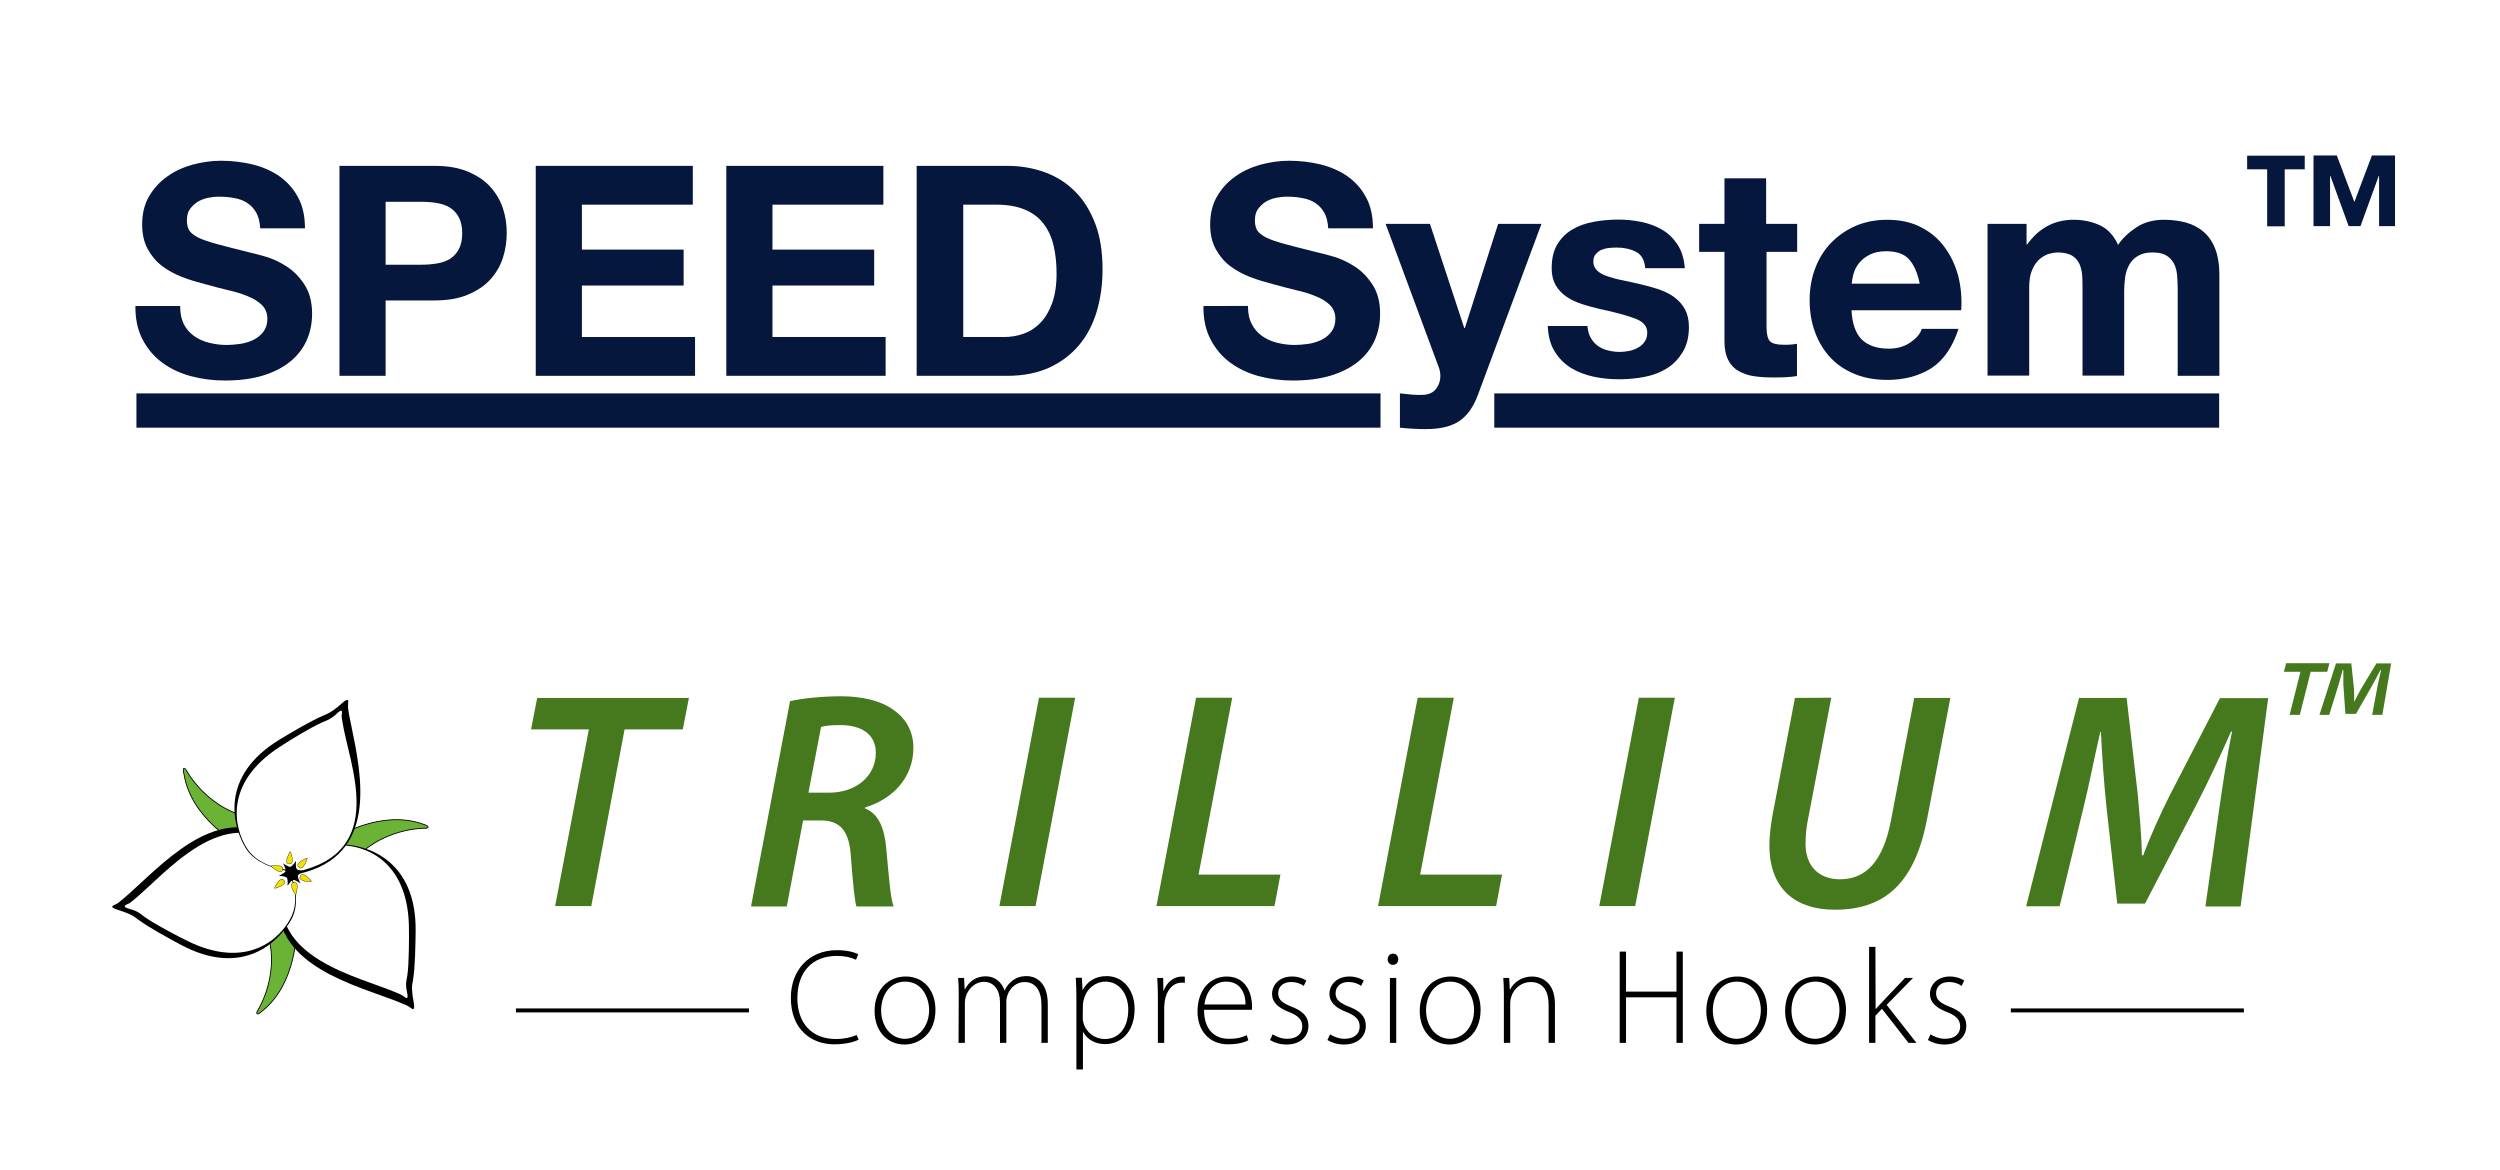 <?xml version="1.0" encoding="UTF-8"?> <svg xmlns="http://www.w3.org/2000/svg" xmlns:xlink="http://www.w3.org/1999/xlink" version="1.1" id="Layer_1" x="0px" y="0px" viewBox="0 0 1224 573" style="enable-background:new 0 0 1224 573;" xml:space="preserve"> <style type="text/css"> .st0{fill:#05173C;} .st1{fill:none;stroke:#05173C;stroke-width:16.783;} .st2{fill:none;stroke:#05173C;stroke-width:16.773;} .st3{fill:none;stroke:#000000;stroke-width:1.942;stroke-miterlimit:10;} .st4{fill:#46791D;} .st5{fill:#6AB335;stroke:#000000;stroke-width:0.42;stroke-miterlimit:10;} .st6{fill:#FFFFFF;} .st7{fill:#F3E100;stroke:#000000;stroke-width:0.167;stroke-miterlimit:10;} </style> <g> <path class="st0" d="M90,158.7c1.2,2.4,2.9,4.3,5,5.8s4.5,2.6,7.3,3.3s5.7,1.1,8.6,1.1c2,0,4.2-0.2,6.5-0.5s4.5-1,6.5-1.9 c2-1,3.7-2.3,5-4c1.3-1.7,2-3.8,2-6.4c0-2.8-0.9-5-2.7-6.8c-1.8-1.7-4.1-3.2-7-4.3c-2.9-1.2-6.1-2.2-9.8-3 c-3.6-0.9-7.3-1.8-11.1-2.9c-3.8-1-7.6-2.1-11.2-3.5c-3.6-1.4-6.9-3.2-9.8-5.4s-5.2-5-7-8.3s-2.7-7.3-2.7-12 c0-5.3,1.1-9.9,3.4-13.8s5.2-7.1,8.9-9.7c3.6-2.6,7.8-4.5,12.4-5.8c4.6-1.2,9.2-1.9,13.8-1.9c5.4,0,10.5,0.6,15.5,1.8 c4.9,1.2,9.3,3.1,13.2,5.8c3.8,2.7,6.9,6.1,9.1,10.3c2.3,4.2,3.4,9.2,3.4,15.2h-21.9c-0.2-3.1-0.8-5.6-1.9-7.6s-2.6-3.6-4.4-4.8 c-1.8-1.2-3.9-2-6.3-2.4c-2.4-0.5-4.9-0.7-7.7-0.7c-1.8,0-3.6,0.2-5.5,0.6c-1.8,0.4-3.5,1.1-5,2c-1.5,1-2.7,2.2-3.7,3.6 s-1.4,3.3-1.4,5.5c0,2,0.4,3.6,1.2,4.9c0.8,1.2,2.3,2.4,4.5,3.5c2.3,1.1,5.4,2.1,9.4,3.2s9.2,2.4,15.6,4c1.9,0.4,4.6,1.1,8,2.1 c3.4,1,6.8,2.6,10.2,4.8c3.4,2.2,6.3,5.2,8.7,8.9c2.4,3.7,3.7,8.4,3.7,14.2c0,4.7-0.9,9.1-2.7,13.1s-4.5,7.5-8.1,10.4 s-8.1,5.2-13.4,6.8c-5.3,1.6-11.5,2.4-18.5,2.4c-5.7,0-11.2-0.7-16.5-2.1c-5.3-1.4-10-3.6-14.1-6.6s-7.3-6.8-9.7-11.4 c-2.4-4.6-3.6-10.1-3.5-16.4h21.9C88.2,153.4,88.8,156.3,90,158.7z"></path> <path class="st0" d="M212.6,81.2c6.4,0,11.9,0.9,16.4,2.8s8.2,4.3,11,7.4s4.9,6.6,6.2,10.5s1.9,8,1.9,12.2c0,4.1-0.6,8.2-1.9,12.2 c-1.3,4-3.4,7.5-6.2,10.6c-2.8,3.1-6.5,5.5-11,7.4s-10,2.8-16.4,2.8h-23.8V184h-22.6V81.2H212.6z M206.4,129.6 c2.6,0,5.1-0.2,7.5-0.6c2.4-0.4,4.5-1.1,6.3-2.2s3.3-2.7,4.4-4.7c1.1-2,1.7-4.7,1.7-7.9c0-3.3-0.6-5.9-1.7-7.9 c-1.1-2-2.6-3.6-4.4-4.7c-1.8-1.1-3.9-1.8-6.3-2.2c-2.4-0.4-4.9-0.6-7.5-0.6h-17.6v30.8H206.4z"></path> <path class="st0" d="M339.2,81.2v19h-54.3v22h49.8v17.6h-49.8V165h55.4v19h-78V81.2H339.2z"></path> <path class="st0" d="M432.5,81.2v19h-54.3v22H428v17.6h-49.8V165h55.4v19h-78V81.2H432.5z"></path> <path class="st0" d="M493.2,81.2c6.6,0,12.8,1.1,18.5,3.2s10.7,5.3,14.8,9.5c4.2,4.2,7.4,9.5,9.8,15.8c2.4,6.3,3.5,13.8,3.5,22.3 c0,7.5-1,14.4-2.9,20.7s-4.8,11.8-8.7,16.4c-3.9,4.6-8.7,8.2-14.5,10.9c-5.8,2.6-12.6,4-20.5,4h-44.4V81.2H493.2z M491.6,165 c3.3,0,6.4-0.5,9.5-1.6s5.8-2.8,8.2-5.3c2.4-2.4,4.3-5.6,5.8-9.6c1.4-3.9,2.2-8.7,2.2-14.4c0-5.2-0.5-9.9-1.5-14 c-1-4.2-2.7-7.8-5-10.7c-2.3-3-5.4-5.3-9.1-6.8c-3.8-1.6-8.5-2.4-14-2.4h-16.1V165L491.6,165L491.6,165z"></path> <path class="st0" d="M612.9,158.7c1.2,2.4,2.9,4.3,5,5.8s4.5,2.6,7.3,3.3s5.7,1.1,8.6,1.1c2,0,4.2-0.2,6.5-0.5s4.5-1,6.5-1.9 c2-1,3.7-2.3,5-4s2-3.8,2-6.4c0-2.8-0.9-5-2.7-6.8c-1.8-1.7-4.1-3.2-7-4.3c-2.9-1.2-6.1-2.2-9.8-3c-3.6-0.9-7.3-1.8-11.1-2.9 c-3.8-1-7.6-2.1-11.2-3.5c-3.6-1.4-6.9-3.2-9.8-5.4c-2.9-2.2-5.2-5-7-8.3s-2.7-7.3-2.7-12c0-5.3,1.1-9.9,3.4-13.8 c2.3-3.9,5.2-7.1,8.9-9.7c3.6-2.6,7.8-4.5,12.4-5.8c4.6-1.2,9.2-1.9,13.8-1.9c5.4,0,10.5,0.6,15.5,1.8c4.9,1.2,9.3,3.1,13.2,5.8 c3.8,2.7,6.9,6.1,9.1,10.3c2.3,4.2,3.4,9.2,3.4,15.2h-21.9c-0.2-3.1-0.8-5.6-1.9-7.6c-1.1-2-2.6-3.6-4.4-4.8 c-1.8-1.2-3.9-2-6.3-2.4c-2.4-0.5-4.9-0.7-7.7-0.7c-1.8,0-3.6,0.2-5.5,0.6c-1.8,0.4-3.5,1.1-5,2c-1.5,1-2.7,2.2-3.7,3.6 s-1.4,3.3-1.4,5.5c0,2,0.4,3.6,1.2,4.9c0.8,1.2,2.3,2.4,4.5,3.5c2.3,1.1,5.4,2.1,9.4,3.2s9.2,2.4,15.6,4c1.9,0.4,4.6,1.1,8,2.1 s6.8,2.6,10.2,4.8c3.4,2.2,6.3,5.2,8.7,8.9c2.4,3.7,3.7,8.4,3.7,14.2c0,4.7-0.9,9.1-2.7,13.1s-4.5,7.5-8.1,10.4s-8.1,5.2-13.4,6.8 c-5.3,1.6-11.5,2.4-18.5,2.4c-5.7,0-11.2-0.7-16.5-2.1c-5.3-1.4-10-3.6-14.1-6.6s-7.3-6.8-9.7-11.4s-3.6-10.1-3.5-16.4H611 C611,153.4,611.6,156.3,612.9,158.7z"></path> <path class="st0" d="M714.4,206.2c-3.9,2.6-9.4,3.9-16.4,3.9c-2.1,0-4.2-0.1-6.3-0.2c-2.1-0.1-4.2-0.3-6.3-0.5v-16.8 c1.9,0.2,3.9,0.4,5.9,0.6c2,0.2,4,0.2,6,0.1c2.7-0.3,4.7-1.3,6-3.2c1.3-1.8,1.9-3.8,1.9-6c0-1.6-0.3-3.2-0.9-4.6l-25.9-69.9h21.7 l16.8,51h0.3l16.3-51h21.2l-31.1,83.7C721.4,199.3,718.3,203.6,714.4,206.2z"></path> <path class="st0" d="M778.9,165.5c0.9,1.6,2.1,2.9,3.5,3.9s3.1,1.8,5,2.2c1.9,0.5,3.8,0.7,5.8,0.7c1.4,0,3-0.2,4.5-0.5 c1.6-0.3,3-0.9,4.3-1.6c1.3-0.7,2.4-1.7,3.2-2.9c0.9-1.2,1.3-2.7,1.3-4.5c0-3.1-2-5.4-6.1-6.9s-9.8-3.1-17.1-4.6 c-3-0.7-5.9-1.5-8.7-2.4s-5.4-2.1-7.6-3.6c-2.2-1.5-4-3.4-5.3-5.6c-1.3-2.3-2-5-2-8.3c0-4.8,0.9-8.7,2.8-11.8 c1.9-3.1,4.3-5.5,7.4-7.3c3.1-1.8,6.5-3,10.4-3.7c3.8-0.7,7.8-1.1,11.8-1.1s7.9,0.4,11.7,1.2c3.8,0.8,7.2,2.1,10.2,3.9 s5.4,4.2,7.4,7.3c2,3,3.1,6.8,3.5,11.4h-19.4c-0.3-3.9-1.8-6.6-4.5-8s-5.9-2.1-9.5-2.1c-1.2,0-2.4,0.1-3.7,0.2s-2.6,0.5-3.7,0.9 c-1.1,0.5-2,1.2-2.8,2.1s-1.2,2.1-1.2,3.7c0,1.8,0.7,3.3,2,4.5s3.1,2.1,5.3,2.8c2.2,0.7,4.6,1.4,7.4,1.9c2.8,0.6,5.6,1.2,8.5,1.9 c3,0.7,5.9,1.5,8.7,2.4c2.8,1,5.4,2.2,7.6,3.8c2.2,1.6,4,3.6,5.3,5.9c1.3,2.4,2,5.3,2,8.7c0,4.9-1,9-3,12.3s-4.5,6-7.7,8 s-6.8,3.4-10.9,4.2c-4.1,0.8-8.2,1.2-12.5,1.2s-8.5-0.4-12.7-1.3c-4.1-0.9-7.8-2.3-11-4.3s-5.9-4.7-7.9-8 c-2.1-3.3-3.2-7.5-3.4-12.5h19.4C777.5,162.1,777.9,163.9,778.9,165.5z"></path> <path class="st0" d="M879.9,109.6v13.7h-15v36.9c0,3.5,0.6,5.8,1.7,6.9c1.2,1.2,3.5,1.7,6.9,1.7c1.2,0,2.3,0,3.3-0.1 c1.1-0.1,2.1-0.2,3-0.4v15.8c-1.7,0.3-3.6,0.5-5.8,0.6c-2.1,0.1-4.2,0.1-6.2,0.1c-3.2,0-6.2-0.2-9-0.6c-2.8-0.4-5.3-1.3-7.5-2.5 s-3.9-3-5.1-5.3c-1.2-2.3-1.9-5.3-1.9-9.1v-44h-12.4v-13.7h12.4V87.3h20.4v22.3H879.9z"></path> <path class="st0" d="M911.5,166.2c3.1,3,7.5,4.5,13.2,4.5c4.1,0,7.7-1,10.7-3.1s4.8-4.2,5.5-6.6h18c-2.9,8.9-7.3,15.3-13.2,19.2 c-6,3.8-13.2,5.8-21.6,5.8c-5.9,0-11.1-0.9-15.8-2.8c-4.7-1.9-8.7-4.5-12-8s-5.8-7.6-7.6-12.4c-1.8-4.8-2.7-10.1-2.7-15.8 c0-5.6,0.9-10.8,2.7-15.6c1.8-4.8,4.4-9,7.8-12.5c3.4-3.5,7.4-6.3,12-8.3c4.7-2,9.8-3,15.5-3c6.3,0,11.9,1.2,16.6,3.7 c4.7,2.4,8.6,5.7,11.6,9.9c3,4.1,5.2,8.8,6.6,14.1c1.3,5.3,1.8,10.8,1.4,16.6h-53.7C906.8,158.4,908.5,163.2,911.5,166.2z M934.7,127c-2.4-2.7-6.2-4-11.2-4c-3.3,0-6,0.6-8.1,1.7c-2.2,1.1-3.9,2.5-5.2,4.1c-1.3,1.6-2.2,3.4-2.7,5.2 c-0.5,1.8-0.8,3.5-0.9,4.9h33.3C938.8,133.6,937.1,129.7,934.7,127z"></path> <path class="st0" d="M992.2,109.6v10.1h0.3c2.7-3.8,5.9-6.8,9.7-8.9s8.1-3.2,13-3.2c4.7,0,9,0.9,12.9,2.7s6.8,5,8.9,9.6 c2.2-3.3,5.2-6.1,9-8.6s8.3-3.7,13.5-3.7c3.9,0,7.6,0.5,10.9,1.4c3.4,1,6.2,2.5,8.6,4.6s4.3,4.9,5.6,8.3c1.3,3.4,2,7.5,2,12.3V184 h-20.4v-42.2c0-2.5-0.1-4.8-0.3-7.1c-0.2-2.2-0.7-4.1-1.6-5.8c-0.9-1.6-2.1-2.9-3.8-3.9c-1.7-1-4-1.4-6.8-1.4s-5.2,0.6-7,1.7 s-3.2,2.5-4.2,4.3c-1,1.8-1.7,3.8-2,6c-0.3,2.3-0.5,4.5-0.5,6.8v41.5h-20.4v-41.6c0-2.2,0-4.4-0.1-6.6s-0.5-4.2-1.2-6 s-1.9-3.3-3.6-4.4c-1.7-1.1-4.2-1.7-7.4-1.7c-1,0-2.2,0.2-3.8,0.6s-3.1,1.2-4.6,2.4c-1.5,1.2-2.8,2.9-3.8,5.2 c-1.1,2.3-1.6,5.2-1.6,8.9v43.2h-20.4v-74.3H992.2z"></path> <path class="st0" d="M1118.6,82.9v27.9h-8.6V82.9h-9.8v-6.7h28.2v6.7H1118.6z M1164.8,110.7V86.2h-0.2l-8.9,24.5h-5.8l-8.9-24.5 h-0.2v24.5h-8.1V76.1h11.4l8.6,22.8l8.6-22.8h11.3v34.6C1172.6,110.7,1164.8,110.7,1164.8,110.7z"></path> </g> <line class="st1" x1="675.9" y1="201" x2="66.8" y2="201"></line> <line class="st2" x1="1086.5" y1="201" x2="731.6" y2="201"></line> <g> <g> <path d="M420.4,509c-2.2,1.2-6.6,2.3-12,2.3c-10.8,0-21.2-6.9-21.2-22.8c0-13.2,8.6-23.3,22.6-23.3c5.7,0,9,1.3,10.4,2l-1.1,2.7 c-2.2-1.1-5.5-1.9-9.3-1.9c-12.1,0-19.4,7.8-19.4,20.7c0,12.1,6.9,20,18.9,20c3.9,0,7.6-0.8,10.1-2L420.4,509z"></path> <path d="M458,494.4c0,11.9-8.1,17-15.2,17c-8.2,0-14.6-6.4-14.6-16.4c0-10.9,7.1-16.9,15.1-16.9C452,478,458,484.6,458,494.4z M431.4,494.7c0,8,5.1,13.9,11.6,13.9c6.6,0,11.9-6,11.9-14.1c0-5.8-3.3-13.9-11.7-13.9C435.1,480.6,431.4,487.9,431.4,494.7z"></path> <path d="M469.4,486.4c0-2.9-0.1-5.1-0.3-7.6h2.9l0.3,5.6h0.1c2-3.6,5-6.4,10.3-6.4c4.4,0,7.8,2.9,9.1,6.9h0.1 c0.9-1.9,2-3.3,3.2-4.3c2-1.7,4.2-2.7,7.6-2.7c3.1,0,10.3,1.7,10.3,13.8v18.9h-3.1v-18.4c0-7.1-2.8-11.4-8.3-11.4 c-4,0-7.1,2.9-8.3,6.3c-0.3,0.9-0.6,2-0.6,3.1v20.4h-3.1v-19.9c0-5.8-2.8-10-7.9-10c-4.3,0-7.6,3.4-8.8,7.1c-0.3,0.9-0.5,2-0.5,3 v19.8h-3.1L469.4,486.4L469.4,486.4z"></path> <path d="M527,488.9c0-4-0.1-7.1-0.3-10.2h3l0.3,6h0.1c2.2-4.2,6.2-6.8,11.7-6.8c8.1,0,13.7,6.8,13.7,16.1 c0,11.4-6.8,17.2-14.4,17.2c-4.6,0-8.6-2-10.8-5.9h-0.1v18.3H527V488.9z M530.1,498.1c0,0.9,0.1,1.7,0.3,2.5 c1.3,4.9,5.6,8.1,10.5,8.1c7.3,0,11.5-5.9,11.5-14.4c0-7.1-4-13.7-11.2-13.7c-4.6,0-9.1,3.2-10.5,8.5c-0.2,0.9-0.5,1.9-0.5,2.7 L530.1,498.1L530.1,498.1z"></path> <path d="M566.9,488.3c0-3.2-0.1-6.5-0.3-9.5h2.9l0.1,6.4h0.1c1.4-4,4.7-7.1,9.1-7.1c0.4,0,0.9,0.1,1.3,0.1v3 c-0.5-0.1-0.9-0.1-1.5-0.1c-4.4,0-7.5,3.8-8.3,8.9c-0.1,0.9-0.3,2-0.3,3v17.6h-3.1V488.3L566.9,488.3z"></path> <path d="M589.5,494.4c0,10.2,5.6,14.2,12.1,14.2c4.6,0,7-0.9,8.8-1.8l0.8,2.5c-1.2,0.7-4.4,2-10,2c-9.1,0-14.9-6.7-14.9-16 c0-10.6,6.1-17.2,14.3-17.2c10.4,0,12.4,9.8,12.4,14.4c0,0.9,0,1.4-0.1,1.9H589.5L589.5,494.4z M609.8,491.8 c0.1-4.4-1.8-11.2-9.5-11.2c-7,0-10.1,6.3-10.6,11.2H609.8z"></path> <path d="M623.1,506.4c1.7,1.1,4.3,2.2,7.1,2.2c5,0,7.4-2.7,7.4-6c0-3.5-2.1-5.4-6.7-7.2c-5.2-2-8.1-4.8-8.1-8.7 c0-4.6,3.6-8.6,9.8-8.6c2.9,0,5.4,0.9,7,2l-1.3,2.6c-1.1-0.8-3.1-1.9-6.3-1.9c-4.1,0-6.2,2.6-6.2,5.5c0,3.3,2.2,4.8,6.6,6.6 c5.2,2,8.2,4.6,8.2,9.4c0,5.4-4.2,9.1-10.7,9.1c-3.1,0-6-0.9-8.1-2.2L623.1,506.4z"></path> <path d="M651.2,506.4c1.7,1.1,4.3,2.2,7.1,2.2c5,0,7.4-2.7,7.4-6c0-3.5-2.1-5.4-6.7-7.2c-5.2-2-8.1-4.8-8.1-8.7 c0-4.6,3.6-8.6,9.8-8.6c2.9,0,5.4,0.9,7,2l-1.3,2.6c-1.1-0.8-3.1-1.9-6.3-1.9c-4.1,0-6.2,2.6-6.2,5.5c0,3.3,2.2,4.8,6.6,6.6 c5.2,2,8.2,4.6,8.2,9.4c0,5.4-4.2,9.1-10.7,9.1c-3.1,0-6-0.9-8.1-2.2L651.2,506.4z"></path> <path d="M684.6,469.7c0,1.5-1,2.7-2.7,2.7c-1.5,0-2.5-1.3-2.5-2.7c0-1.5,1.1-2.8,2.6-2.8C683.7,466.9,684.6,468.2,684.6,469.7z M680.5,510.6v-31.8h3.1v31.8H680.5z"></path> <path d="M724.9,494.4c0,11.9-8.1,17-15.2,17c-8.2,0-14.6-6.4-14.6-16.4c0-10.9,7.1-16.9,15.1-16.9 C718.9,478,724.9,484.6,724.9,494.4z M698.2,494.7c0,8,5.1,13.9,11.6,13.9c6.6,0,11.9-6,11.9-14.1c0-5.8-3.3-13.9-11.7-13.9 C702,480.6,698.2,487.9,698.2,494.7z"></path> <path d="M736.3,486.4c0-2.9-0.1-5.1-0.3-7.6h2.9l0.3,5.8h0.1c1.7-3.6,5.7-6.5,10.9-6.5c3,0,11.1,1.5,11.1,13.5v19h-3.1v-18.8 c0-5.8-2.2-11-8.8-11c-4.5,0-8.3,3.2-9.5,7.3c-0.3,0.8-0.5,1.9-0.5,2.9v19.6h-3.1L736.3,486.4L736.3,486.4z"></path> <path d="M796.1,465.9v19.6h24.7v-19.6h3.1v44.7h-3.1v-22.3h-24.7v22.3H793v-44.7H796.1z"></path> <path d="M865.2,494.4c0,11.9-8.1,17-15.2,17c-8.2,0-14.6-6.4-14.6-16.4c0-10.9,7.1-16.9,15.1-16.9 C859.2,478,865.2,484.6,865.2,494.4z M838.6,494.7c0,8,5.1,13.9,11.6,13.9c6.6,0,11.9-6,11.9-14.1c0-5.8-3.3-13.9-11.7-13.9 C842.3,480.6,838.6,487.9,838.6,494.7z"></path> <path d="M903.8,494.4c0,11.9-8.1,17-15.2,17c-8.2,0-14.6-6.4-14.6-16.4c0-10.9,7.1-16.9,15.1-16.9 C897.8,478,903.8,484.6,903.8,494.4z M877.1,494.7c0,8,5.1,13.9,11.6,13.9c6.6,0,11.9-6,11.9-14.1c0-5.8-3.3-13.9-11.7-13.9 C880.8,480.6,877.1,487.9,877.1,494.7z"></path> <path d="M918.3,494.1L918.3,494.1c0.9-1,2.2-2.5,3.2-3.5l11.2-11.8h3.9L923.7,492l14.6,18.6h-3.9l-13-16.7l-3.2,3.4v13.3h-3.1v-47 h3.1L918.3,494.1L918.3,494.1z"></path> <path d="M945.2,506.4c1.7,1.1,4.3,2.2,7.1,2.2c5,0,7.4-2.7,7.4-6c0-3.5-2.1-5.4-6.7-7.2c-5.2-2-8.1-4.8-8.1-8.7 c0-4.6,3.6-8.6,9.8-8.6c2.9,0,5.4,0.9,7,2l-1.3,2.6c-1.1-0.8-3.1-1.9-6.3-1.9c-4.1,0-6.2,2.6-6.2,5.5c0,3.3,2.2,4.8,6.6,6.6 c5.2,2,8.2,4.6,8.2,9.4c0,5.4-4.2,9.1-10.7,9.1c-3.1,0-6-0.9-8.1-2.2L945.2,506.4z"></path> </g> </g> <g> <line class="st3" x1="366.7" y1="494.7" x2="252.6" y2="494.7"></line> </g> <g> <line class="st3" x1="1098.6" y1="494.7" x2="984.5" y2="494.7"></line> </g> <g> <g> <path class="st4" d="M288.3,357.1H260l3-15.4h74.3l-3,15.4h-28.5l-16.3,86.5h-17.7L288.3,357.1z"></path> <path class="st4" d="M386.8,343.3c6.5-1.5,16-2.4,25.1-2.4c9.8,0,19.2,2,25.6,6.7c5.7,3.9,9.7,10.2,9.7,18.5 c0,15-10.6,25.3-23.6,29.2l-0.1,0.5c6.7,2.6,9.5,9.7,10.4,19.4c1.2,12.7,2,24.5,3.6,28.6h-18.2c-0.8-2.4-1.8-12.1-2.7-24.4 c-0.8-13-5.5-17.7-14.8-17.7h-8.6l-8,42.1h-17.5L386.8,343.3z M395.8,388.1h10c13.8,0,23-8.5,23-19.5c0-9.4-7.4-13.6-17.4-13.6 c-4.4,0-7.3,0.3-9.4,0.9L395.8,388.1z"></path> <path class="st4" d="M526.4,341.6l-19.4,102h-17.7l19.4-102H526.4z"></path> <path class="st4" d="M585.6,341.6h17.7l-16.5,86.6h40.1l-2.9,15.4h-57.8L585.6,341.6z"></path> <path class="st4" d="M694.1,341.6h17.7l-16.5,86.6h40.1l-2.9,15.4h-57.8L694.1,341.6z"></path> <path class="st4" d="M820,341.6l-19.4,102H783l19.4-102H820z"></path> <path class="st4" d="M896.6,341.6l-11.4,59.5c-0.8,3.8-1.2,8-1.2,12.4c0.1,10.4,6.4,17,16.8,17c12.6,0,21.2-8.5,25.1-29.2 l11.3-59.6h17.7L943.5,401c-5.9,30.7-20.1,44.4-45.1,44.4c-19.2,0-32.1-10-32.1-31.5c0-4.4,0.6-9.4,1.4-14.1l11.1-58.1 L896.6,341.6L896.6,341.6z"></path> <path class="st4" d="M1079.8,443.6l6.8-48c1.5-10.4,3.6-24.8,6.2-37.4h-0.5c-5.3,12-11.4,25.1-17,35.9l-25.1,48.3h-13.6l-5.3-47.5 c-1.2-11.4-2.1-24.5-2.7-36.6h-0.3c-2.7,11.6-5.7,27.1-8.3,37.4l-11.6,48H992l25.9-102h23.3l5.5,47.7c0.8,9.1,1.8,19.7,2,29.4h0.6 c3.6-9.7,8.5-20.4,12.9-29.2l24.7-47.8h23.6l-13.5,102h-17.2V443.6z"></path> </g> </g> <g> <path class="st5" d="M90.9,376.6c0,0,10.7,21,34.8,24.2l-4,9.7l-5,2.9c0,0-23.1-12.5-26.6-34.3C90,379,89,374.8,90.9,376.6z"></path> <g> <image style="overflow:visible;enable-background:new ;" width="718" height="748" transform="matrix(7.008130e-02 0 0 7.008130e-02 79.53 365.798)"> </image> </g> <path class="st5" d="M208.8,405.5c0,0-23.5-0.8-38,18.7l-6.5-8.2l-0.1-5.8c0,0,22.1-14.2,42.9-6.7 C207.1,403.5,211.3,404.7,208.8,405.5z"></path> <g> <image style="overflow:visible;enable-background:new ;" width="894" height="458" transform="matrix(7.006633e-02 0 0 7.006633e-02 157.291 393.765)"> </image> </g> <path class="st5" d="M125.8,495.4c0,0,13-19.6,3.9-42.1l10.4-1.3l5,2.9c0,0,0.6,26.2-16.7,40.1C128.4,495,125.2,498,125.8,495.4z"></path> <g> <image style="overflow:visible;enable-background:new ;" width="493" height="883" transform="matrix(7.012874e-02 0 0 7.012874e-02 115.481 444.824)"> </image> </g> <g> <path d="M150.8,420.9c0,0,7.5-7.6,16.4-7.5c12.4,0.2,36.7,7.6,36.3,42.5c-0.1,6.2-0.2,17.5-1.3,24.1c-0.4,2.2-1,3.3,0.4,11.1 c0.6,3.6-0.4,3.2-1.3,2.5c-0.5-0.4-0.6-0.4-1.2-0.8c-0.5-0.3-1-0.6-1.6-0.8c-1.2-0.5-2.5-1.1-3.8-1.6c-1.2-0.5-2.4-0.9-3.7-1.4 c-22.8-8.4-61-19.2-54-54.4"></path> <path class="st6" d="M151.4,420.8c0,0,6.3-6.7,15.2-6.9c11.5-0.2,32.9,7,33.6,39.4c0.1,6.1,0.1,18.4-0.8,24.5 c-0.3,2.1-1.1,3.6-0.1,8.1c0.8,3.5-0.4,2.9-1.3,2.2c-0.4-0.3-0.7-0.6-1-0.7c-0.4-0.3-0.7-0.4-1.1-0.6c-0.4-0.2-0.7-0.3-1.1-0.5 c-19.3-8.4-63.5-16.8-56.3-52.9"></path> </g> <g> <path d="M143.7,431.9c0,0,3.3,10.1-0.9,18c-5.9,10.9-23.6,29.1-54.4,12.6c-5.4-2.9-15.4-8.3-20.8-12.3c-1.8-1.3-2.5-2.4-10.1-4.8 c-3.5-1.1-2.7-1.8-1.6-2.3c0.6-0.3,0.7-0.3,1.3-0.6c0.5-0.3,1-0.7,1.5-1.1c1-0.8,2.1-1.7,3.2-2.7c1-0.8,1.9-1.7,2.9-2.6 c18-16.3,45.1-45.3,73.2-22.9"></path> <path class="st6" d="M143.4,432.4c0,0,3.1,8.7-0.9,16.7c-5.1,10.4-21.4,25.9-50.5,11.7c-5.5-2.7-16.4-8.4-21.4-12 c-1.8-1.3-2.7-2.6-7.2-3.8c-3.4-0.9-2.4-1.7-1.3-2.2c0.5-0.2,0.8-0.4,1.1-0.5c0.4-0.2,0.7-0.5,1-0.7c0.3-0.2,0.6-0.5,0.9-0.7 c16.3-13.3,44.1-48.6,72.9-25.6"></path> </g> <path d="M135.2,425.1c0,0-10.4-2.3-15-10c-6.4-10.7-12.9-35.2,17-53.2c5.3-3.2,15-9,21.2-11.6c0.8-0.3,1.4-0.6,2.2-1 c1.4-0.7,3.3-1.8,7.1-5.2c2.7-2.4,2.9-1.3,2.8-0.1c-0.1,0.7-0.1,0.8-0.1,1.5c0,0.6,0,1.2,0.1,1.8c0.2,1.3,0.4,2.7,0.7,4.1 c0.2,1.2,0.5,2.5,0.8,3.9c4.9,23.8,13.8,64-26.1,72.6"></path> <path class="st6" d="M134.8,424.6c0,0-9.1-1.8-13.9-9.3c-6.3-9.7-11.4-31.7,15.7-49.4c5.1-3.4,15.6-9.8,21.3-12.3 c0.9-0.4,1.6-0.7,2.6-1.1c1.1-0.6,2.5-1.3,4.4-3.1c2.5-2.5,2.7-1.2,2.5,0c-0.1,0.5-0.1,0.9-0.1,1.2c0,0.4,0,0.8,0.1,1.3 c0.1,0.4,0.1,0.8,0.2,1.2c3.1,20.8,23,64.1-22.7,73.8"></path> <path class="st7" d="M139.2,431.2c1.2,2-2.9,3.1-4.1,3.6c-0.9,0.4-0.6-0.2-0.6-0.2c2.4-5,4-4.1,4-4.1L139.2,431.2z"></path> <path class="st7" d="M138.4,426.1c-1,2-4.1-0.8-5.3-1.6c-0.8-0.5-0.2-0.6-0.2-0.6c5.5-0.6,5.6,1.2,5.6,1.2L138.4,426.1z"></path> <path class="st7" d="M141.3,423c-2.2-0.6-0.1-4.2,0.4-5.5c0.3-0.9,0.6-0.3,0.6-0.3c1.9,5.2,0.1,5.7,0.1,5.7L141.3,423z"></path> <path class="st7" d="M146.1,424.4c-1.4-1.8,2.5-3.4,3.6-4.1c0.8-0.5,0.7,0.1,0.7,0.1c-1.7,5.2-3.4,4.6-3.4,4.6L146.1,424.4z"></path> <path class="st7" d="M147.1,428.7c1.3-1.9,4,1.3,5,2.3c0.7,0.6,0.1,0.7,0.1,0.7c-5.5-0.1-5.4-1.9-5.4-1.9L147.1,428.7z"></path> <path class="st7" d="M144.2,432c2.3,0.1,1,4.1,0.8,5.5c-0.1,0.9-0.5,0.4-0.5,0.4c-2.9-4.7-1.3-5.6-1.3-5.6L144.2,432z"></path> <path d="M142.2,424.4c1-0.2,2.7-2.9,2.7-2.9s-0.3,3.2,0.4,4s3.9,0.9,3.9,0.9s-3,1.3-3.3,2.3s1.2,3.8,1.2,3.8s-2.7-1.9-3.6-1.7 c-1,0.2-2.7,2.9-2.7,2.9s0.3-3.2-0.4-4s-3.9-0.9-3.9-0.9s3-1.3,3.3-2.3s-1.2-3.8-1.2-3.8S141.2,424.6,142.2,424.4z"></path> </g> <g> <path class="st4" d="M1140.5,324.7l-1.1,4.2h-8.1L1126,350h-5l5.3-21.1h-8.1l1.1-4.2H1140.5z M1161.4,350l2.8-14.9 c0.4-2,1-4.3,1.6-7.1h-0.3c-1.2,2.2-2.7,5.2-4,7.5l-8,14h-5.2l-1-14.4c0-2,0-4.9,0-7.1h-0.3c-0.6,2.3-1.3,4.7-2,7.1l-4.6,14.9h-4.8 l8.1-25.2h7.5l1.3,12.3c0.1,2,0.1,3.8,0.1,6.4h0.1c1.2-2.3,2.3-4.5,3.3-6.3l7.5-12.4h7.2l-4.3,25.2H1161.4z"></path> </g> </svg> 